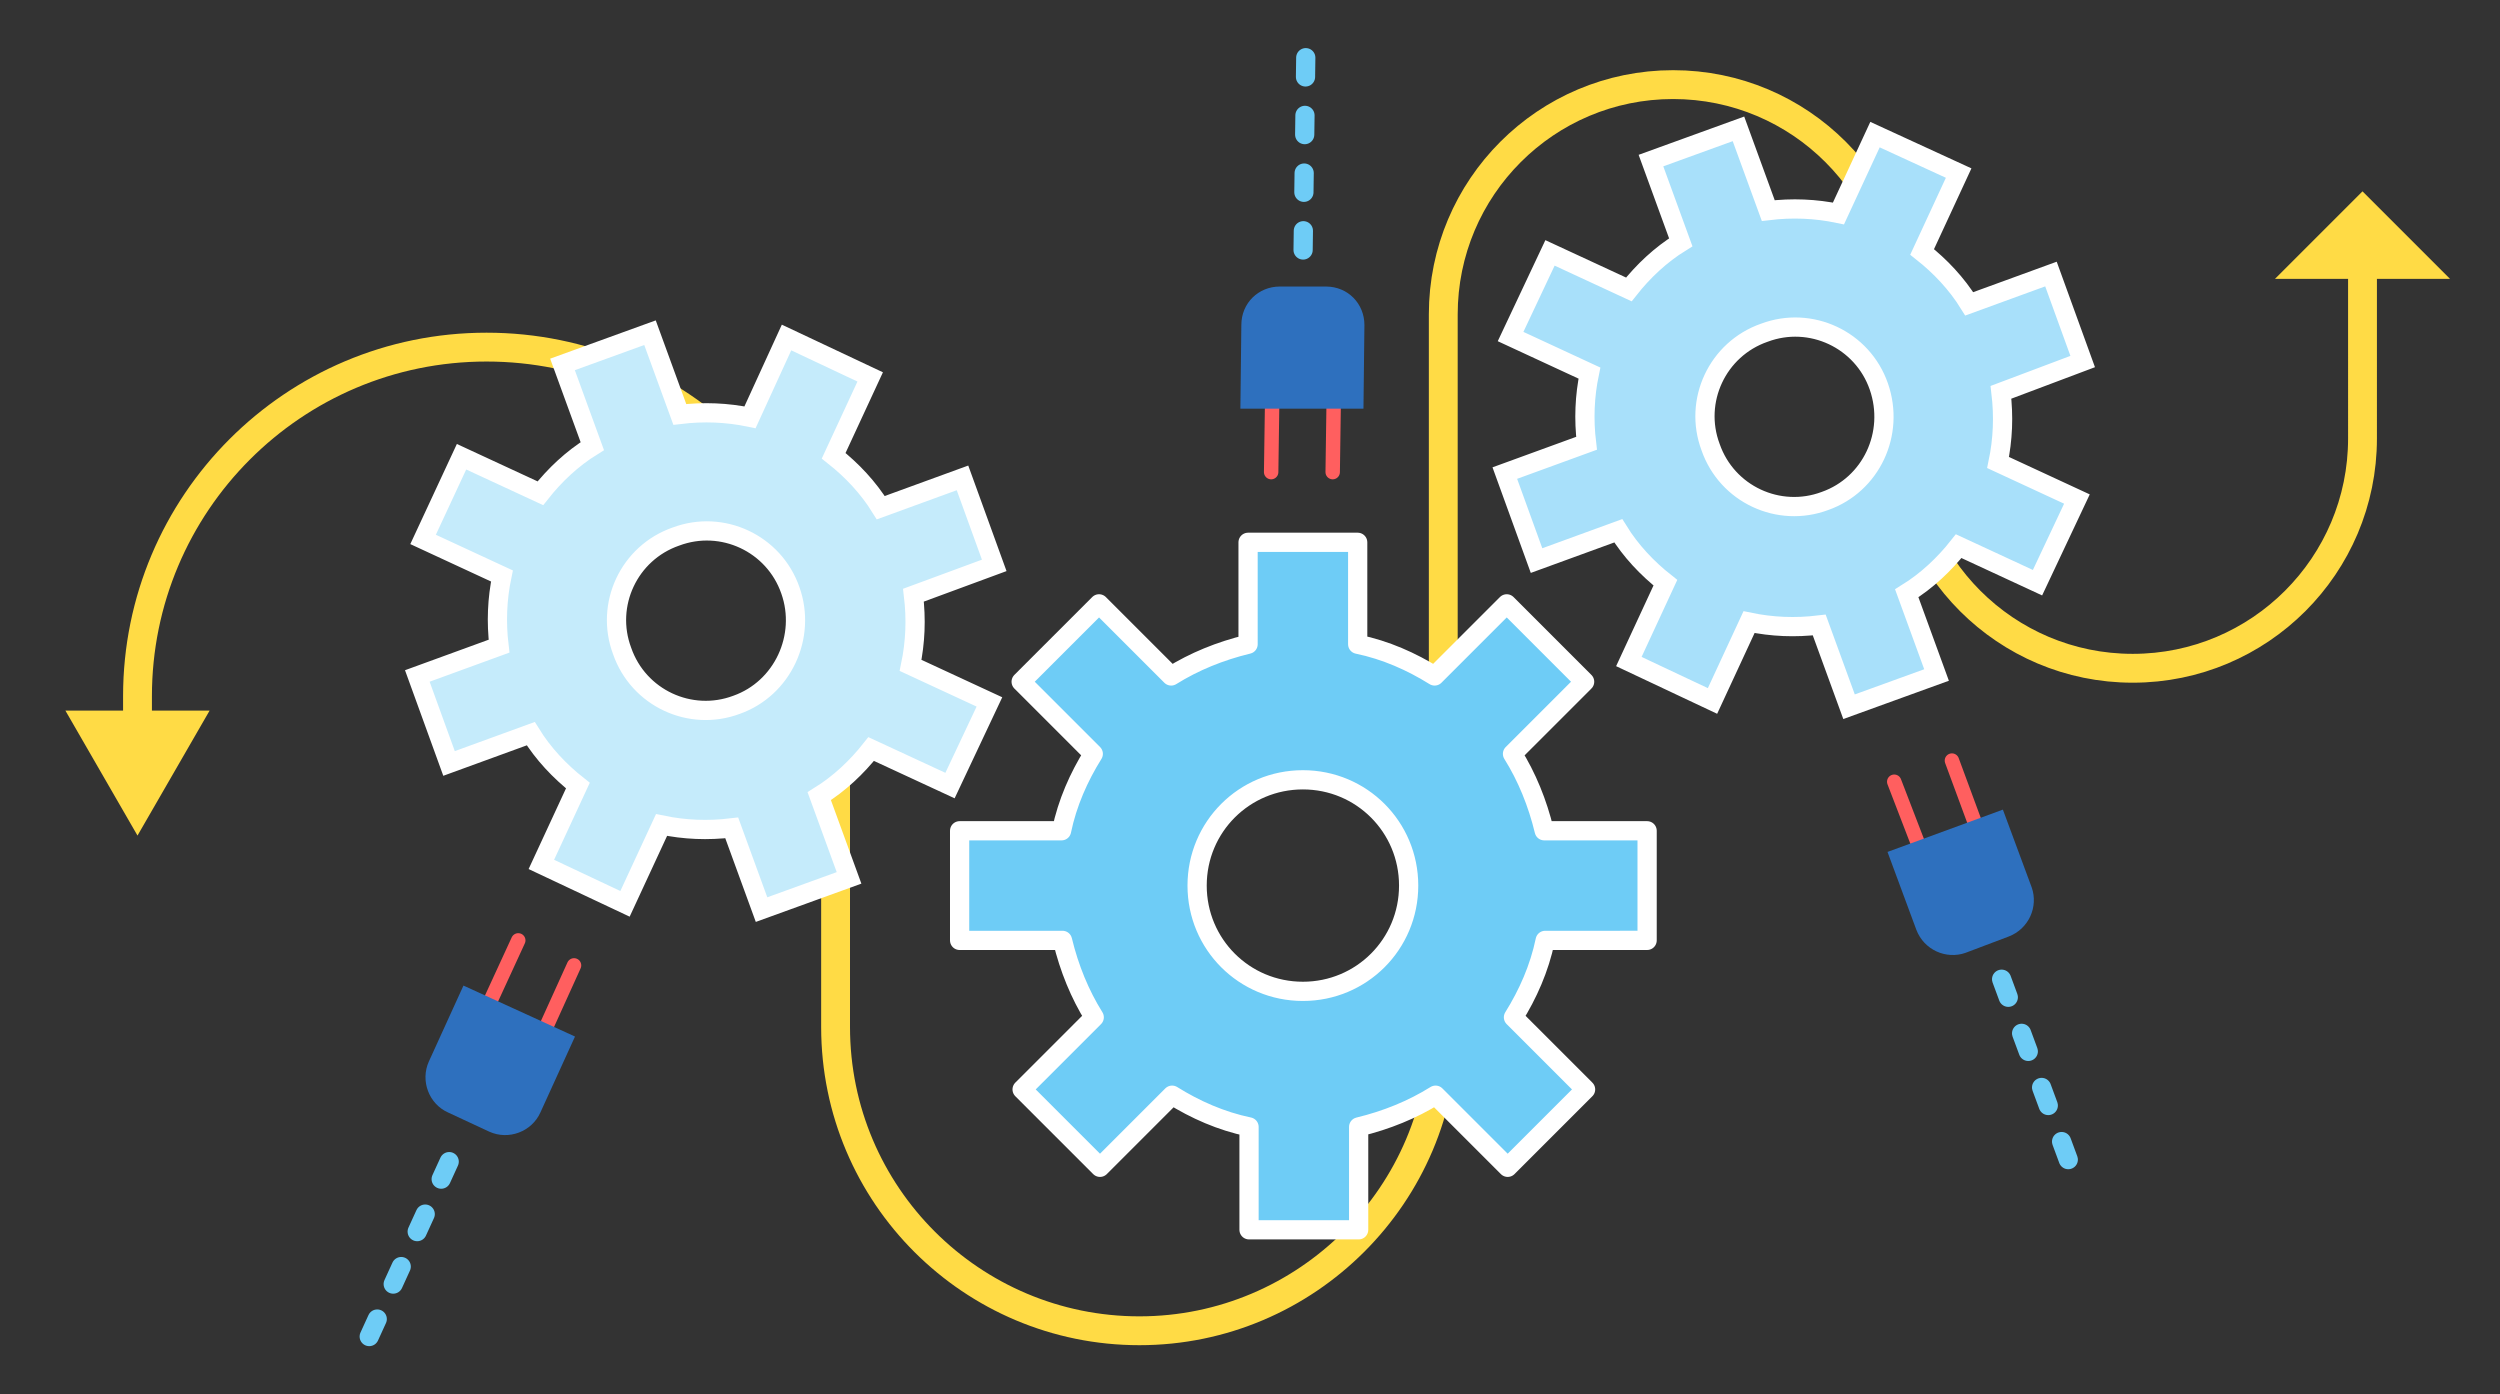 <?xml version="1.0" encoding="utf-8"?>
<!-- Generator: Adobe Illustrator 23.0.4, SVG Export Plug-In . SVG Version: 6.00 Build 0)  -->
<svg version="1.1" xmlns="http://www.w3.org/2000/svg" xmlns:xlink="http://www.w3.org/1999/xlink" x="0px" y="0px"
	 viewBox="0 0 260 145" style="enable-background:new 0 0 260 145;" xml:space="preserve">
<rect x="0" y="0" width="260" height="145" fill="#333333" stroke="none"/>
<style type="text/css">
	.st0{fill:none;stroke:#FFDB45;stroke-width:3;stroke-linecap:round;stroke-miterlimit:10;}
	.st1{fill:#FFDB45;}
	.st2{fill:#A8E0FA;stroke:#FFFFFF;stroke-width:2;stroke-miterlimit:10;}
	.st3{fill:#C5EBFB;stroke:#FFFFFF;stroke-width:2;stroke-miterlimit:10;}
	.st4{fill:#6ECCF6;stroke:#FFFFFF;stroke-width:2;stroke-linecap:round;stroke-linejoin:round;stroke-miterlimit:10;}
	.st5{fill:none;stroke:#FF5F5F;stroke-width:1.5;stroke-linecap:round;stroke-miterlimit:10;}
	.st6{fill:none;stroke:#6ECCF6;stroke-width:2;stroke-linecap:round;stroke-miterlimit:10;stroke-dasharray:2,4;}
	.st7{fill:#2E70BE;}
</style>
<g id="Layer_1">
</g>
<g id="graphics">
	<g>
		<g>
			<g>
				<path class="st0" d="M14.3,76.1v-3.7c0-20,16.2-36.3,36.3-36.3s36.3,16.2,36.3,36.3v34.4c0,17.5,14.2,31.6,31.6,31.6
					s31.6-14.2,31.6-31.6V32.7c0-13.2,10.7-23.9,23.9-23.9c13.2,0,23.9,10.7,23.9,23.9v12.9c0,13.2,10.7,23.9,23.9,23.9
					c13.2,0,23.9-10.7,23.9-23.9V27.8"/>
				<g>
					<polygon class="st1" points="21.8,73.9 14.3,86.9 6.8,73.9 					"/>
				</g>
				<g>
					<polygon class="st1" points="236.6,29 254.8,29 245.7,19.9 					"/>
				</g>
			</g>
		</g>
		<g>
			<path class="st2" d="M216.6,37.6l-3.3-9.1l-8.5,3.1c-1.3-2.1-3-3.9-4.9-5.4l3.8-8.2L195,14l-3.8,8.2c-2.4-0.5-4.8-0.6-7.3-0.3
				l-3.1-8.5l-9.1,3.3l3.1,8.5c-2.1,1.3-3.9,3-5.4,4.9l-8.2-3.8l-4.1,8.7l8.2,3.8c-0.5,2.4-0.6,4.8-0.3,7.3l-8.5,3.1l3.3,9.1
				l8.5-3.1c1.3,2.1,3,3.9,4.9,5.4l-3.8,8.2l8.7,4.1l3.8-8.2c2.4,0.5,4.8,0.6,7.3,0.3l3.1,8.5l9.1-3.3l-3.1-8.5
				c2.1-1.3,3.9-3,5.4-4.9l8.2,3.8l4.1-8.7l-8.2-3.8c0.5-2.4,0.6-4.8,0.3-7.3L216.6,37.6z M189.8,52.1c-4.8,1.8-10.2-0.7-11.9-5.6
				c-1.8-4.8,0.7-10.2,5.6-11.9c4.8-1.8,10.2,0.7,11.9,5.6S194.6,50.4,189.8,52.1z"/>
		</g>
		<g>
			<path class="st3" d="M103.4,58.8l-3.3-9.1l-8.5,3.1c-1.3-2.1-3-3.9-4.9-5.4l3.8-8.2l-8.7-4.1L78,43.4c-2.4-0.5-4.8-0.6-7.3-0.3
				l-3.1-8.5l-9.1,3.3l3.1,8.5c-2.1,1.3-3.9,3-5.4,4.9l-8.2-3.8L44,56.1l8.2,3.8c-0.5,2.4-0.6,4.8-0.3,7.3l-8.5,3.1l3.3,9.1l8.5-3.1
				c1.3,2.1,3,3.9,4.9,5.4l-3.8,8.2l8.7,4.1l3.8-8.2c2.4,0.5,4.8,0.6,7.3,0.3l3.1,8.5l9.1-3.3l-3.1-8.5c2.1-1.3,3.9-3,5.4-4.9
				l8.2,3.8l4.1-8.7l-8.2-3.8c0.5-2.4,0.6-4.8,0.3-7.3L103.4,58.8z M76.6,73.3c-4.8,1.8-10.2-0.7-11.9-5.6
				c-1.8-4.8,0.7-10.2,5.6-11.9c4.8-1.8,10.2,0.7,11.9,5.6C83.9,66.2,81.4,71.6,76.6,73.3z"/>
		</g>
		<g>
			<path class="st4" d="M171.3,97.8V86.4h-10.7c-0.7-2.9-1.8-5.6-3.3-8l7.5-7.5l-8.1-8.1l-7.5,7.5c-2.4-1.5-5.1-2.7-8-3.3V56.4
				h-11.4V67c-2.9,0.7-5.6,1.8-8,3.3l-7.5-7.5l-8.1,8.1l7.5,7.5c-1.5,2.4-2.7,5.1-3.3,8H99.8v11.4h10.7c0.7,2.9,1.8,5.6,3.3,8
				l-7.5,7.5l8.1,8.1l7.5-7.5c2.4,1.5,5.1,2.7,8,3.3v10.7h11.4v-10.7c2.9-0.7,5.6-1.8,8-3.3l7.5,7.5l8.1-8.1l-7.5-7.5
				c1.5-2.4,2.7-5.1,3.3-8H171.3z M135.5,103.1c-6.1,0-11-4.9-11-11c0-6.1,4.9-11,11-11c6.1,0,11,4.9,11,11
				C146.5,98.2,141.6,103.1,135.5,103.1z"/>
		</g>
		<g>
			<line class="st5" x1="199.5" y1="87.8" x2="197" y2="81.3"/>
			<line class="st5" x1="205.4" y1="85.6" x2="203" y2="79.1"/>
			<line class="st6" x1="215.1" y1="120.6" x2="207.6" y2="100.3"/>
			<path class="st7" d="M196.3,88.6L196.3,88.6l3,8.1c0.8,2.1,3.1,3.1,5.1,2.4l4.5-1.7c2.1-0.8,3.1-3.1,2.4-5.1l-3-8.1l0,0
				L196.3,88.6z"/>
		</g>
		<g>
			<line class="st5" x1="138.7" y1="42.1" x2="138.6" y2="49.1"/>
			<line class="st5" x1="132.3" y1="42.1" x2="132.2" y2="49.1"/>
			<line class="st6" x1="135.8" y1="6" x2="135.5" y2="27.6"/>
			<path class="st7" d="M141.8,42.5L141.8,42.5l0.1-8.7c0-2.2-1.7-4-4-4l-4.8,0c-2.2,0-4,1.7-4,4l-0.1,8.7l0,0L141.8,42.5z"/>
		</g>
		<g>
			<line class="st5" x1="51" y1="104.1" x2="53.9" y2="97.8"/>
			<line class="st5" x1="56.8" y1="106.8" x2="59.7" y2="100.4"/>
			<line class="st6" x1="38.4" y1="139" x2="48" y2="118"/>
			<path class="st7" d="M48.2,102.5L48.2,102.5l-3.6,7.9c-0.9,2,0,4.4,2,5.3l4.3,2c2,0.9,4.4,0,5.3-2l3.6-7.9v0L48.2,102.5z"/>
		</g>
	</g>
</g>
</svg>
